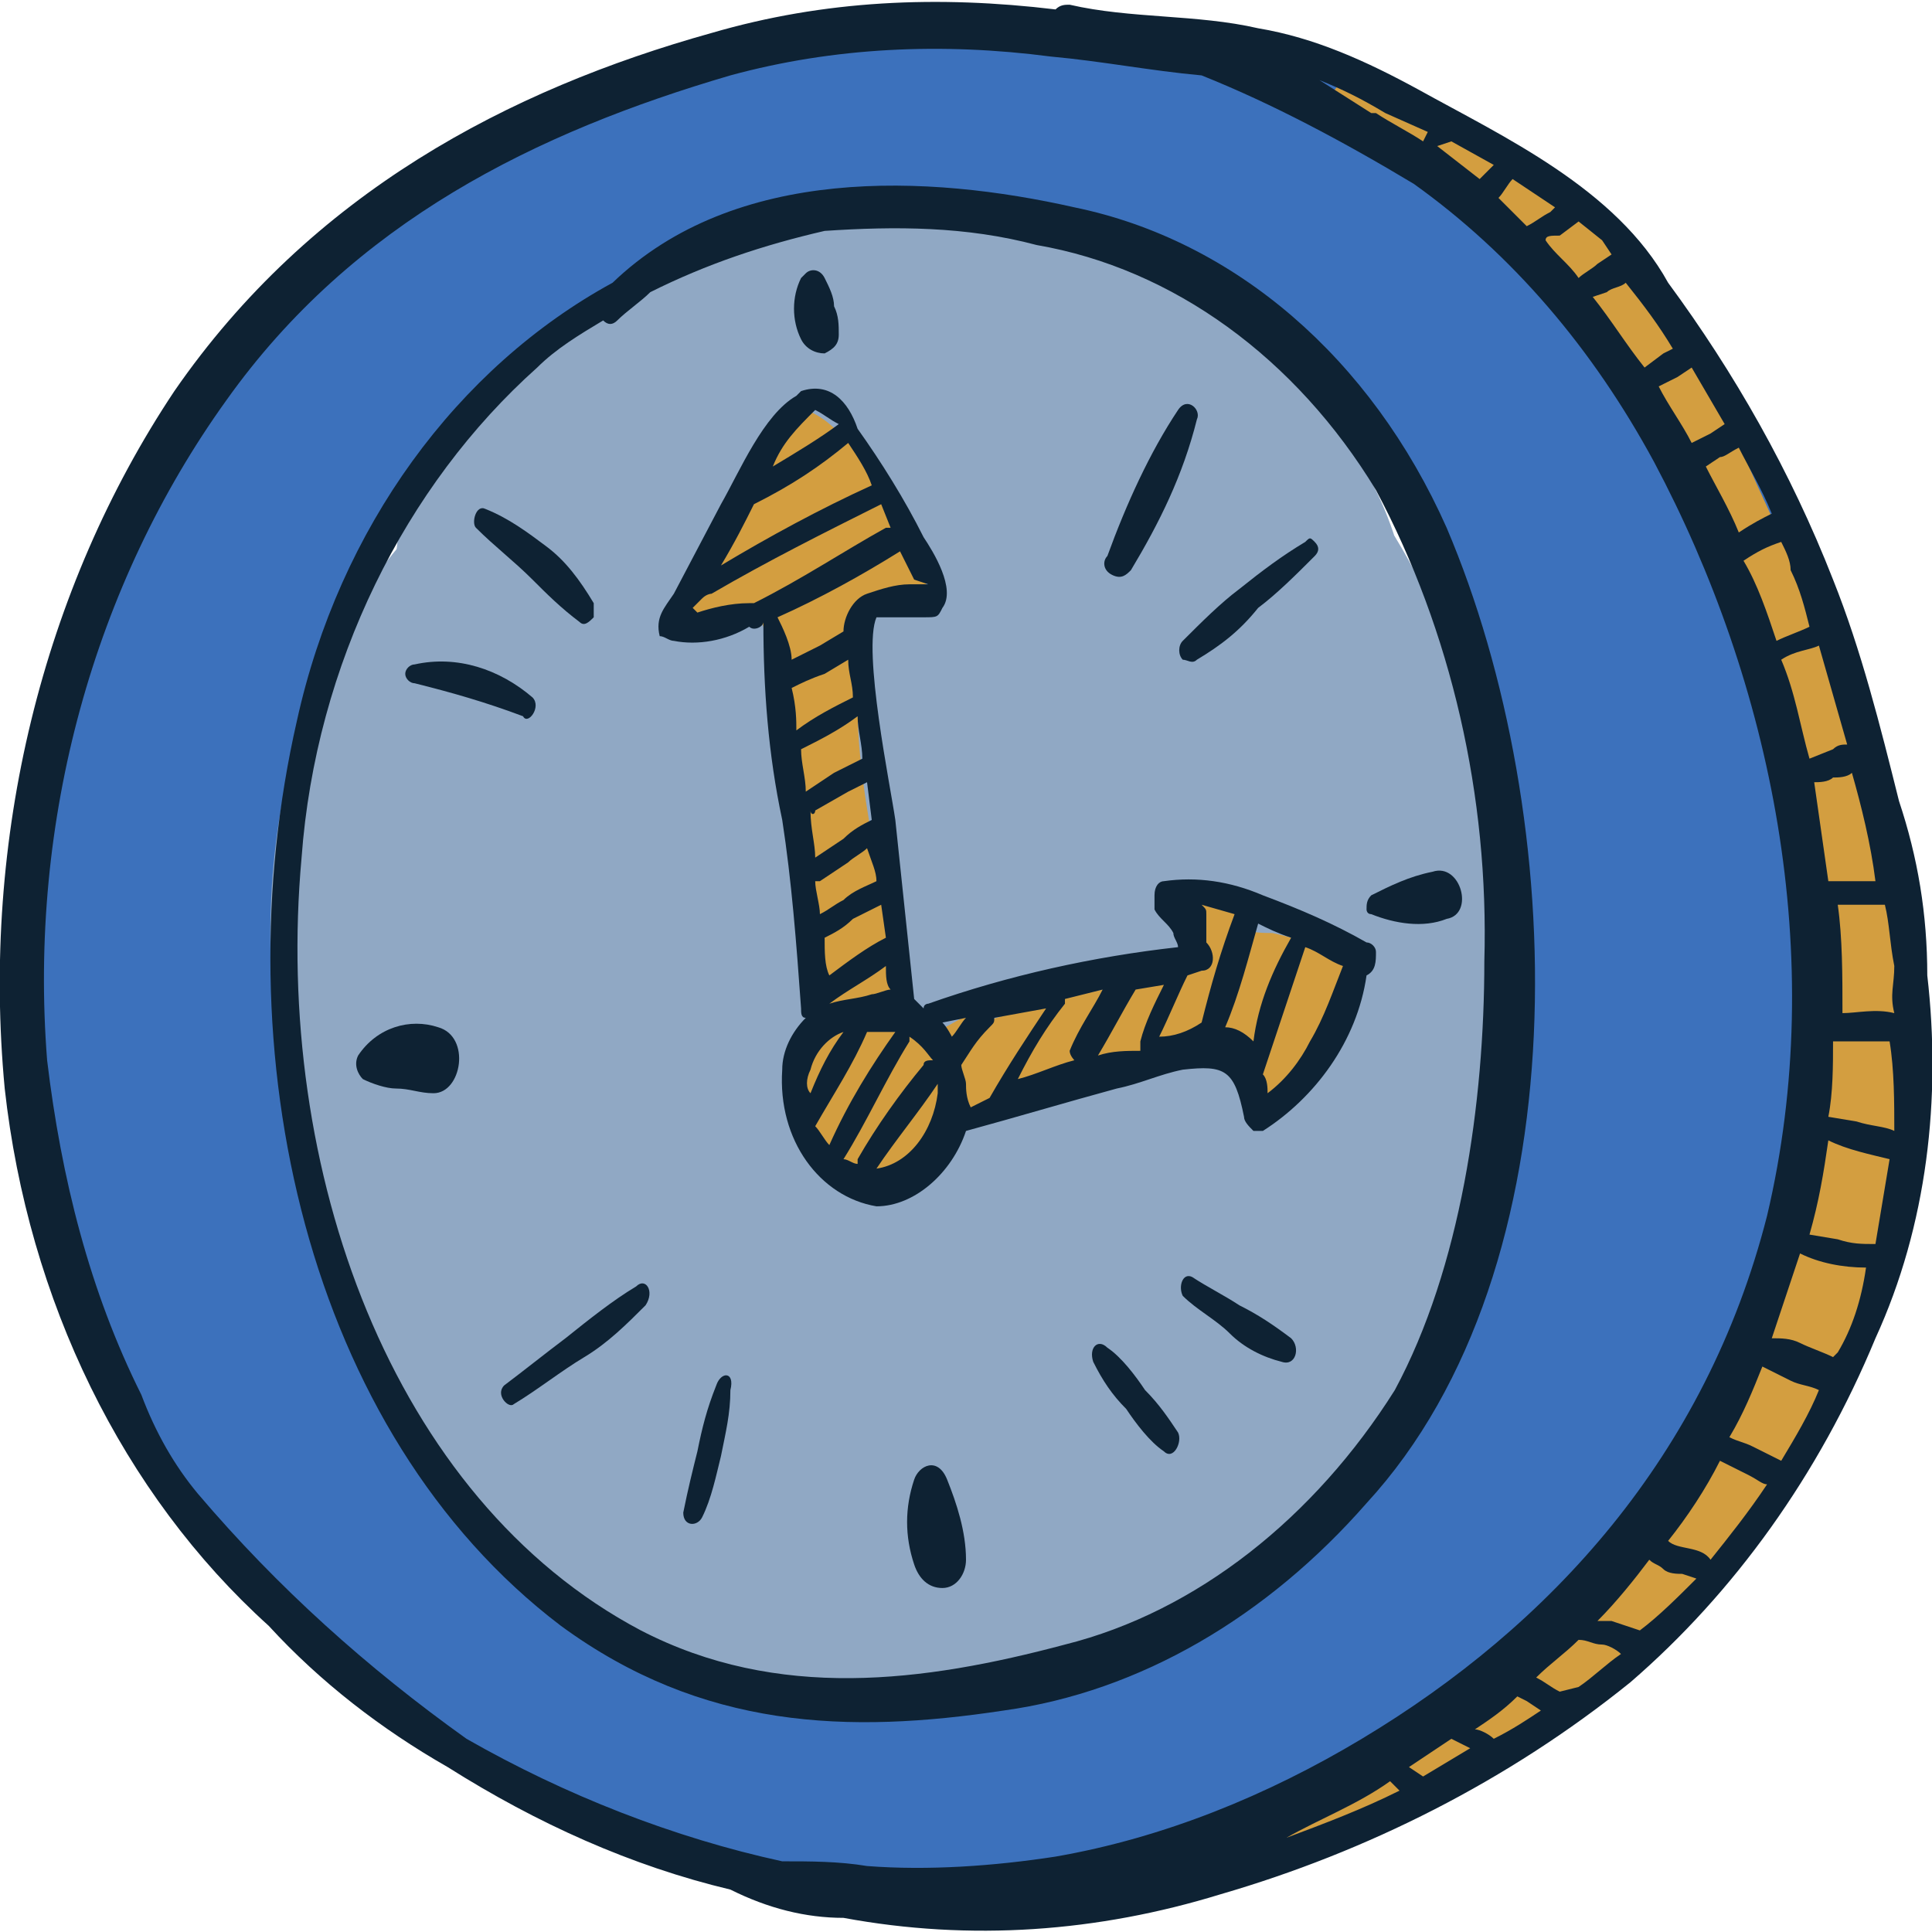 <?xml version="1.0" encoding="utf-8"?>
<!-- Generator: Adobe Illustrator 25.2.1, SVG Export Plug-In . SVG Version: 6.00 Build 0)  -->
<svg version="1.1" id="圖層_1" xmlns="http://www.w3.org/2000/svg" xmlns:xlink="http://www.w3.org/1999/xlink" x="0px" y="0px"
	 viewBox="0 0 41 41" style="enable-background:new 0 0 41 41;" xml:space="preserve">
<style type="text/css">
	.st0{fill:#3C71BC;}
	.st1{fill:#90A8C4;}
	.st2{fill:#D39E40;}
	.st3{fill:#0E2233;}
</style>
<g id="pic">
	<path class="st0" d="M40.5,20l-1.6-7l-2.1-4.6l-2.1-3.1L33,3.8l-2.5-1.4l-2.6-1.2l-6.1-0.6H18l-3.9,1l-3.7,1.5L7.5,4.7L4.4,8.2
		c0,0-2.3,4.4-2.4,4.5c-0.1,0.1-1,3.1-1.1,3.3c-0.3,1.1-0.5,2.2-0.6,3.4c0,0.2,0.4,4.1,0.4,4.4c0,0.4,0.9,3.6,0.9,3.6s1.6,3,1.7,3.3
		c0.5,0.8,1,1.6,1.6,2.3c0.1,0,4.4,3.7,4.6,3.9c0.2,0.1,3.2,1.7,3.2,1.7l5.2,1.7L25,40l5.3-1.8l3.5-2l3.3-3.7l2.2-3.5l1.4-4.7
		L40.5,20z M28.8,31.6c-2.4,2.6-7.1,5.1-10.7,4.3c-3.4,0.5-6.6-1.8-8.8-4.9c-0.5-0.7-0.9-1.4-1.3-2.1c-0.5-1.1-1-2.2-1.3-3.4
		c-0.7-2.6-0.9-5.3-0.5-8c0.8-6,4.6-10.9,9.6-12.3c3.5-1,7.9-0.7,10.8,2c2.7,2,4.4,5.3,4.9,8.9c0.1,0.1,0.2,0.3,0.2,0.4
		C32.7,21.3,32,28.1,28.8,31.6z"/>
	<path class="st1" d="M15.3,12.5c0.1-0.3,0.2-0.6,0.3-0.9c0.3-0.7,0.1-1.5-0.5-1.9c-0.6-0.3-1.2-0.1-1.6,0.5c-0.5,0.7-1,1.6-1.4,2.4
		l2.2,1.5c0.8-1.4,1.2-3.1,1-4.7c-0.1-0.5-0.5-0.9-0.9-1c-2.2-0.7-5.1,2.9-5.1,5.4c0,0.8,0.6,1.5,1.3,1.5c0.3,0,0.6-0.2,0.9-0.4
		c1.1-1.3,2.2-3.1,1.6-5.1c-0.2-0.8-0.9-1.2-1.6-1.1c-2.1,0.5-3.3,3.2-3.9,5.4c-0.4,1.3,1.3,2.6,2.1,1.4c0.8-1,1.2-2.4,1.2-3.7
		c0-0.7-0.5-1.2-1.1-1.2c-0.3,0-0.5,0.1-0.7,0.3C2,18,7.1,33.1,15.5,35.4c4.5,1.2,9.4,0.4,12.8-3.5c3.8-4.4,3.4-9.7,3.2-15.5h-2.5
		c0.1,1.1,0.3,2.3,0.5,3.3l2.3-0.7c-0.6-1.7-0.4-3.6-1-5.2c-0.6-1.5-1.4-2.9-2.4-4.1c-0.9-1.4-3-0.1-2.1,1.5
		c0.8,1.4,0.7,2.3,1.9,3.3c0.6,0.4,1.3,0.1,1.6-0.5c0.1-0.2,0.1-0.4,0.1-0.7c0-4-4-7.2-7-8.4c-1.6-0.6-2.3,2.3-0.7,2.9
		c1.9,0.7,5.4,2.7,5.4,5.5l1.7-1.2c-0.5-0.4-0.7-1.8-1-2.4l-2.1,1.5c1.8,2.8,2.3,5.3,3.2,8.6c0.2,0.7,0.9,1.1,1.5,0.9
		c0.6-0.2,0.9-0.9,0.8-1.6c-0.1-0.9-0.3-1.7-0.4-2.6c-0.2-1.8-2.5-1.9-2.5,0c0.1,3.6,0.6,7.6-1,10.9c-2,4.2-6.2,5.8-10.1,5.5
		c-3.5-0.1-6.6-2.4-8.3-6C8,22.9,8,16.1,10.6,12.6l-1.8-0.9L8,13.4l2.1,1.5l2.2-3.3l-1.5-1l-1,2.2l2.2,1.1c0.2-0.6,0.6-1.1,1-1.6
		c0.8-0.8,0.5-0.6-0.8,0.4c-0.8,1.7,1.4,3.2,2.2,1.5c0.4-0.9,0.8-1.7,1.2-2.5h-2l0.5,0.9C14.3,13,15.1,13.2,15.3,12.5L15.3,12.5z"/>
	<path class="st1" d="M22.4,4.8c-0.4-0.1-0.8-0.3-1.2-0.4c-0.7-0.2-1.4,0.4-1.5,1.2c-0.1,0.7,0.2,1.4,0.8,1.7
		c0.4,0.1,0.8,0.2,1.2,0.3c0.7,0.2,1.4-0.2,1.6-1C23.5,5.8,23.1,5,22.4,4.8z"/>
	<path class="st1" d="M20.7,6.6c0.2,0,0.4-0.2,0.4-0.5c0-0.3-0.2-0.5-0.4-0.5s-0.4,0.2-0.4,0.5C20.2,6.4,20.4,6.6,20.7,6.6z"/>
	<path class="st1" d="M9.4,12.8c1-2.9,4.1-4.3,6.4-5.1c1.2-0.5,2.5-0.7,3.7-0.6c0.6,0.2,1.2,0.2,1.8,0.1c0.4-0.1,0.6-0.6,0.5-1.1
		c0-0.1,0-0.1-0.1-0.2c-1.3-2.8-6.2-0.7-8,0c-2.6,1.2-5.5,3-5.3,6.7c0,0.3,0.3,0.5,0.5,0.5C9.1,13.1,9.3,12.9,9.4,12.8L9.4,12.8z"/>
	<path class="st1" d="M19.7,5.9c-2.4,0.5-4.7,1.3-7,2.3l0.7,2.8c2.4-1.2,4.9-1.9,7.4-2.1c-0.1-1-0.2-2-0.3-2.9
		c-3.6,0.6-7,2.3-9.9,4.8c-0.5,0.6-0.5,1.5,0,2.1c0.3,0.3,0.8,0.5,1.2,0.4c3.5-1.8,7.3-2.9,11.2-3.4l-0.3-2.8c-4.6,1.1-9,3.1-13,6
		c-1.1,0.8-0.4,3.1,0.9,2.6c4.7-2,9.4-4.4,14.5-4.7c-0.1-0.9-0.2-1.8-0.3-2.7c-4.4,1-8.6,2.3-12.8,4.1c-2.3,1.2-4.3,2.2-4.3,5.4
		c0,1.3,1.8,2.1,2.3,0.7c0.4-1,0.7-2,0.7-3.1c0.1-1.8-1.9-1.7-2.4-0.4c-0.9,2.4-3.4,10.4,0.3,11.6c0.6,0.2,1.2,0,1.5-0.6
		c1.3-2.4,1.3-6.6,1.7-9.4c0.2-0.8-0.2-1.6-0.9-1.8s-1.4,0.2-1.6,1l0,0c-0.8,3.1-1.8,7-0.8,10.3c0.2,0.8,0.9,1.2,1.6,1
		c0.3-0.1,0.6-0.3,0.7-0.6c1.6-2.8,1.8-7,2.4-10.3c0.1-0.8-0.3-1.6-1-1.8c-0.6-0.1-1.2,0.3-1.4,1c-0.9,3.8-3.1,11.3-1.1,14.9
		c0.4,0.7,1.2,0.9,1.8,0.5c0.3-0.2,0.5-0.5,0.5-0.8c0.9-4.8,1.1-9.7,2.1-14.5c0.1-0.8-0.3-1.6-1-1.8c-0.6-0.1-1.2,0.3-1.4,1
		c-1.2,5-3.3,14.5,0.2,19c0.8,1.1,2.1,0.1,2.2-1.1c0.7-6.3,0.7-12.4,1.9-18.7L13.2,13c-1.1,6.2-2.1,13.9,0,19.9
		c0.6,1.6,2.2,0.5,2.4-0.7c0.3-2.2,0.3-4.4,0.2-6.6c-0.1-1.9-2.7-1.9-2.6,0c0.1,2.2,0.1,4.4-0.2,6.6l2.4-0.8
		c-1.8-5-0.6-12.5,0.3-17.5c0.3-1.9-2.1-2.7-2.5-0.8c-1.3,6.6-1.3,12.9-2,19.5l2.2-1.1c-2.7-3.4-0.5-12.2,0.5-16.1l-2.5-0.8
		c-1,4.8-1.2,9.7-2.1,14.5l2.3-0.4c-1.5-2.7,0.7-9.8,1.4-12.6l-2.5-0.8c-0.5,2.9-0.7,7-2.1,9.6l2.3,0.4c-0.8-2.8,0.1-6,0.8-8.7
		l-2.4-0.8c-0.3,2.3-0.4,6.5-1.4,8.6l1.4-0.7c-1-0.3,1-7,1.4-7.9l-2.4-0.4l-0.4,1.7l2.3,0.7c0.1-3.9,12.7-6.2,15.2-6.8
		c0.6-0.2,1.1-0.9,0.9-1.7C26,8.7,25.6,8.3,25,8.3C19.6,8.5,14.9,11,9.9,13l0.9,2.6c3.9-2.6,8.1-4.5,12.5-5.7c0.6-0.3,1-1.1,0.7-1.9
		c-0.2-0.5-0.6-0.9-1.1-0.9c-4.1,0.5-8,1.6-11.8,3.4l1,2.7c2.7-2.2,5.8-3.7,9-4.2C21.8,8.7,22.2,7.8,22,7C21.8,6.4,21.3,6,20.8,6
		c-2.9,0.2-5.7,1.1-8.4,2.4c-1.5,0.7-0.2,3.3,1.3,2.5c2.2-1.2,4.5-2,6.7-3.2C21.3,7.2,20.6,5.6,19.7,5.9L19.7,5.9z"/>
	<path class="st1" d="M16.4,14l-0.1-0.4c0-0.6-0.4-1.2-1-1.2s-1,0.5-1,1.2c-0.4,4.6-1.4,8.8-0.6,13.4c0.2,1.4,2.2,1.5,2.4,0
		c0.6-4.9,0.5-9.9,2.2-14.6L16,11.3c-0.7,4.2-2,9.4-0.9,13.6c0.3,1.3,2.2,1.5,2.5,0c0.6-4.6,1.6-9.2,2.9-13.6L18,10.4
		c-0.8,3.6-1.1,7.2-1,10.9c0.1,1.3,1.8,2.2,2.4,0.8c1.4-3.8,1.7-7.8,3.7-11.5l-2.3-1.2c-0.7,3.1-2.1,7.7-1.2,10.8
		c0.2,0.8,0.9,1.2,1.6,1c0.3-0.1,0.5-0.3,0.7-0.6c1.4-2.9,2-6.5,3.1-9.6l-2.4-0.7c-0.3,2.7-0.8,5.2-0.7,7.9c0,0.8,0.6,1.5,1.3,1.5
		c0.6,0,1.1-0.4,1.2-1.1c0.7-2.7,1.4-5.4,2.3-8l-2.5-0.4c0.3,2.7,0.2,5.5,0.6,8.2c0.3,1.8,2.4,1.2,2.5-0.4c0.2-2.5,0.5-4.9,0.8-7.4
		h-2.5c1.1,4,1.4,8.3,1.9,12.5c0.2,1.7,2.5,1.2,2.5-0.4c0-2.7-0.1-5.4,0-8.2h-2.5c0.5,6,0.6,13.2-5.2,16c-0.9,0.4-2,0.4-2.9,0
		c-1.1,0-1.6-1.1-1.4-3c-1.4-1.5-1.6-2.7-0.5-3.6c1.2-2.5,5.1-4.9,7-6.3L23,15.2c-3.3,4.5-7.5,9.7-7.9,15.9c0,0.8,0.6,1.5,1.3,1.5
		c0.1,0,0.2,0,0.3-0.1c1.6-0.7,2.4-2.7,3.4-4.2l6.6-10.3c0.9-1.4-1.1-3.1-2-1.8c-2.2,3.1-7.9,10.5-5.8,14.9c0.4,0.7,1.1,0.9,1.8,0.5
		c1.5-0.8,2.3-2.7,3.2-4.2c1.7-2.9,3.4-5.8,5.1-8.7c0.8-1.4-1.1-3.1-2-1.8c-1.7,2.2-7.8,10.7-4.8,13.8c0.5,0.6,1.3,0.6,1.8,0
		c0.1-0.1,0.1-0.2,0.2-0.3c1.4-3.3,3-6.5,4.8-9.4l-2.2-1.5c-1.1,2.9-2.6,5.6-3.5,8.6c-0.2,0.8,0.3,1.6,1,1.8c0.4,0.1,0.9,0,1.2-0.4
		c1.3-1.8,2-3.9,3.3-5.6l-2-1.8c-0.9,2.1-2.2,4-3.8,5.6c-1.1,1.7-2.9,2.5-4.7,2.1c-1.5-2.7-1.3-4.7,0.6-5.8l-2.1-1.5
		c-0.9,3.1-1.9,6.2-3,9.2c-0.6,1.5,1.7,2.7,2.3,1.2c0.7-1.6,1.1-3.3,1.1-5.1c0-0.8-0.6-1.5-1.3-1.5c-0.3,0-0.6,0.2-0.9,0.4
		c-4.5,5.8,1.4,9.9,6.2,6.7l-1.5-2.3l-1.1,0.9l1.3,2.6c6.7-4.2,14.4-22.2,5-27.5c-1.5-0.8-2.8,1.7-1.3,2.6c7.4,4.2,0,19.2-5,22.4
		c-1.5,0.9-0.2,3.4,1.3,2.6c0.6-0.3,1.2-0.8,1.6-1.4c0.5-0.6,0.4-1.6-0.1-2.1c-0.4-0.4-1-0.5-1.5-0.2c-2.2,1.9-3.2,1.2-3.1-2
		L14.5,28c-0.3,1.2-0.5,2.4-0.8,3.6l2.3,1.2c1.1-3,2.1-6.1,3-9.2c0.5-1.6-1.2-2.3-2.1-1.5c-3.2,3-5.5,7.7-0.7,10.3
		c5.3,2.7,10.4-3.4,12.5-8.6c0.6-1.4-1-3.2-2-1.8c-1.3,1.8-2,3.9-3.3,5.6l2.1,1.5c0.9-2.8,2.3-5.2,3.3-7.9c0.3-0.7,0-1.6-0.6-2
		c-0.6-0.3-1.3-0.1-1.6,0.5c-1.8,3-3.4,6.1-4.8,9.4l2-0.3c-1.1-1.1,4.4-9,4.8-9.6l-2-1.8l-3.3,5.5c-1,1.7-2.6,5.5-4.1,6.3l1.8,0.5
		c-1.1-2.3,4.4-10,5.4-11.3l-2-1.8l-4.2,6.6c-0.9,1.4-2.9,5.9-4.2,6.5l1.6,1.4c0.4-5.2,4.4-10.1,7.2-13.8c0.9-1.2-0.3-3.3-1.6-2.3
		c-3.6,2.6-9.5,6.6-10.2,12c-0.6,4.7,2.7,5.8,5.9,6.5c2.1,0.4,2.9,0.8,4.7-0.4c1.8-1.2,3.4-2.7,4.7-4.4c2.7-4,2.2-9.9,1.6-14.5
		c-0.2-1.6-2.5-1.2-2.4,0.4c0,2.7-0.1,5.4-0.1,8.2l2.5-0.4c-0.6-4.1-0.9-8.5-1.9-12.5c-0.3-1.3-2.3-1.6-2.5,0
		c-0.4,2.7-0.7,5.5-0.9,8.2l2.6-0.4c-0.4-2.5-0.3-4.9-0.5-7.4c0-0.8-0.6-1.5-1.3-1.5c-0.6,0-1.1,0.4-1.2,1.1c-0.9,2.6-1.6,5.3-2.3,8
		l2.5,0.4c0.1-2.7,0.3-5.3,0.7-7.9c0-0.8-0.6-1.5-1.3-1.5c-0.4,0-0.8,0.3-1.1,0.7c-1.1,3.1-1.7,6.7-3.1,9.6l2.3,0.4
		c-0.7-2.4,0.7-6.8,1.2-9.3c0.2-0.8-0.3-1.6-1-1.8c-0.5-0.2-1.1,0.1-1.4,0.7c-2,3.7-2.2,7.6-3.7,11.5l2.4,0.8
		c-0.1-3.4,0.2-6.8,0.9-10.1c0.2-0.8-0.2-1.6-0.9-1.8c-0.7-0.2-1.4,0.3-1.6,1.1c-1.3,4.4-2.3,9-2.9,13.6h2.5c-1-3.8,0.2-8.3,0.9-12
		c0.3-1.5-1.7-2.8-2.3-1.2c-1.8,5.1-1.9,10.3-2.4,15.7l2.4-0.4c-0.8-4.3,0-8.4,0.3-12.7l-2,0.3l0.1,0.4C14.7,15.5,16.6,15.2,16.4,14
		L16.4,14z"/>
	<path class="st2" d="M16.8,10.1c-0.7,0.7-1.3,1.4-2,2.1c0.3,0.3,0.6,0.5,0.9,0.8c0.3-0.7,0.8-2.3,1.5-2.3c0.5,0.6,1,1.2,1.5,1.9
		c0.5,0.5,1.3-0.2,0.9-0.8c-0.5-0.7-0.9-1.5-1.2-2.4c-0.2-0.3-0.5-0.4-0.8-0.2c-0.1,0.1-0.2,0.2-0.3,0.4c-0.3,1.1-0.4,2.3-0.4,3.4
		h1.5c0-0.2,0-0.4-0.1-0.6c0-0.5-0.4-0.8-0.8-0.8c-0.2,0-0.3,0.1-0.5,0.2l-0.5,0.6l1.2,0.4l-0.1-0.3l-1.4,0.7c0.2,0.7,0.3,1.4,0.5,2
		h1.5c-0.1-0.8-0.1-1.5,0.1-2.3l-0.5-1.3c-1,1.1-1.4,2.8-1.1,4.4c0.2,1.7,0.9,3.6,0.6,5.3c-0.2,0.6-0.4,1.2-0.5,1.8
		c-0.1,2.6,3.6,2.2,2.8-0.5l-1.3,1.2c0-0.3,0-0.7,0-1c-0.4,0.2-0.7,0.7-0.5,1.2c0.1,0.2,0.2,0.4,0.4,0.5l0.3,0.2
		c0.4,0.2,0.8,0.2,1.1-0.2c0.6-0.5,0.7-1.5,0.2-2.1c-0.1-0.2-0.3-0.4-0.5-0.5c-0.6-0.4-1.6,0.3-1.3,1.2c0.6,1.7,1-0.8,1.1-0.9
		c0-0.9-0.1-1.8-0.3-2.6c-0.2-1.8-1.3-5.5,0.1-6.9c0.5-0.5,0.1-1.3-0.5-1.3c-1.7-0.1-1.6,2.5-1.6,3.8c0,0.5,0.3,0.9,0.7,0.9
		s0.7-0.4,0.7-0.9l0,0c0-1-0.2-2-0.7-2.9c-0.4-0.8-1.7-0.3-1.4,0.7l0.1,0.3c0.1,0.5,0.5,0.7,0.9,0.6c0.1,0,0.2-0.1,0.3-0.2l0.5-0.6
		l-1.3-0.6c0,0.2,0,0.4,0.1,0.6c0.1,1.1,1.6,1.1,1.5,0c-0.1-1-0.1-2,0-3L17.3,10c0.4,0.9,0.8,1.7,1.4,2.5l0.8-0.9
		c-0.8-0.8-1.3-2.5-2.4-2.9c-0.2-0.1-0.4,0-0.5,0.2c-0.7,1.1-1.4,2.3-1.9,3.5c-0.3,0.4,0.2,1.2,0.6,1c1-0.4,1.8-1.2,2.4-2.3
		c0.2-0.3,0.1-0.7-0.2-0.9C17.3,9.9,17,10,16.8,10.1L16.8,10.1z"/>
	<path class="st2" d="M19.4,23c0.4,0.3,0.9,0.4,1.4,0.3l-0.2-1.8L19.7,22c-0.9,0.4-0.6,2.1,0.4,1.8c2.1-0.7,4.2-1.3,6.3-1.8
		c0.4-0.1,0.6-0.5,0.5-1c0-0.1,0-0.1-0.1-0.2c-0.2-0.4-0.3-0.8-0.5-1.2c-0.1-0.3-0.4-0.4-0.7-0.2c-0.2,0.1-0.3,0.4-0.2,0.7
		c0.1,0.4,0.2,0.8,0.1,1.2l0.7-0.8c-2.2,0.3-4.4,0.8-6.5,1.6c0.2,0.6,0.4,1.2,0.6,1.7l0.8-0.4c0.9-0.4,0.2-1.8-0.6-1.6
		c-0.4,0.1-0.8,0.2-1.2,0.4c-0.2,0.2-0.3,0.5-0.2,0.8C19.2,22.9,19.3,23,19.4,23L19.4,23z"/>
	<path class="st2" d="M25.8,19.2L25.8,19.2c-0.1,0.4-0.3,0.7-0.4,1c0.1,0.1,0.3,0.3,0.4,0.4c0.2,0.1,0.4,0.2,0.6,0.2
		c0.5,0.1,0.9,0.3,1.4,0.5l-0.2-0.9c-0.3,0.6-0.6,1.3-0.9,1.9l1.1,0.4c0-0.8-0.6-1.5-1.3-1.6c-0.7-0.1-0.7,1-0.2,1.3
		c0.2,0,0.3,0.2,0.3,0.4c0,0.4,0.3,0.7,0.6,0.7c0.2,0,0.4-0.1,0.5-0.3c0.3-0.6,0.7-1.2,1-1.9c0.2-0.3,0.1-0.8-0.2-0.9
		c-0.5-0.3-1-0.5-1.5-0.6c-0.2,0-0.4,0-0.7-0.1C26.1,19.3,25.9,19.2,25.8,19.2c-0.3-0.1-0.6,0.1-0.6,0.4c0,0.3,0.1,0.5,0.3,0.6
		c0.2,0.1,0.4,0.1,0.5,0C26.5,20.1,26.4,19.1,25.8,19.2L25.8,19.2z"/>
	<path class="st2" d="M28.4,2.7c2.3,1.3,6,3.5,7.1,6.4l1.2-0.6l-0.6-1.1c-0.4-0.7-1.5-0.3-1.2,0.6c1.9,5.6,4.8,11.7,3.1,17.9
		c-1.8,6.7-6.4,9.7-11.4,12.5c-0.6,0.3-0.2,1.4,0.4,1.2c5.4-2.1,10-5.3,12.5-11.6c1.1-3,1.3-6.2,0.7-9.4c-0.7-4.4-2.6-7.2-4.1-11.1
		L35,8.2l0.6,1.1c0.2,0.4,0.6,0.5,0.9,0.3c0.3-0.2,0.4-0.7,0.2-1c-1.2-3.1-5.4-5.7-7.9-6.8C28.3,1.5,28,2.4,28.4,2.7L28.4,2.7z"/>
	<path class="st3" d="M21.3,36.3c2.9-0.4,5.6-2,7.7-4.4c4.6-5,4.3-14.6,1.7-20.7c-1.6-3.6-4.5-6.1-7.9-6.8C19.7,3.7,15.6,3.5,13,6
		c-3.3,1.8-5.8,5.2-6.7,9.3c-1.6,7,0.2,15.1,5.6,19.2C14.9,36.7,18,36.8,21.3,36.3z M6.4,18.2c0.3-4.1,2.2-7.9,5-10.4
		c0.4-0.4,0.9-0.7,1.4-1c0.1,0.1,0.2,0.1,0.3,0c0.2-0.2,0.5-0.4,0.7-0.6c1.2-0.6,2.4-1,3.7-1.3c1.5-0.1,3-0.1,4.5,0.3
		c2.9,0.5,5.5,2.4,7.2,5.2c1.6,3,2.4,6.5,2.3,10c0,3-0.5,6.5-1.9,9.1c-1.7,2.7-4.2,4.7-7,5.4c-3,0.8-6.1,1.2-9-0.3
		C8.3,31.8,5.8,24.8,6.4,18.2z"/>
	<path class="st3" d="M14.3,13.6c0.5,0.1,1.1,0,1.6-0.3c0.1,0.1,0.3,0,0.3-0.1c0,1.4,0.1,2.8,0.4,4.2c0.2,1.3,0.3,2.6,0.4,4
		c0,0.1,0,0.2,0.1,0.2c-0.3,0.3-0.5,0.7-0.5,1.1c-0.1,1.5,0.8,2.7,2,2.9c0,0,0,0,0,0c0.8,0,1.6-0.7,1.9-1.6c1.1-0.3,2.1-0.6,3.2-0.9
		c0.5-0.1,0.9-0.3,1.4-0.4c0.9-0.1,1.1,0,1.3,1c0,0.1,0.1,0.2,0.2,0.3c0.1,0,0.1,0,0.2,0c1.1-0.7,2-1.9,2.2-3.3
		c0.2-0.1,0.2-0.3,0.2-0.5c0-0.1-0.1-0.2-0.2-0.2c-0.7-0.4-1.4-0.7-2.2-1c-0.7-0.3-1.4-0.4-2.1-0.3c-0.1,0-0.2,0.1-0.2,0.3
		c0,0,0,0.1,0,0.1c0,0.1,0,0.2,0,0.2c0.1,0.2,0.3,0.3,0.4,0.5c0,0.1,0.1,0.2,0.1,0.3c-1.8,0.2-3.6,0.6-5.3,1.2c0,0-0.1,0-0.1,0.1
		l-0.2-0.2L19,17.4c-0.1-0.7-0.7-3.6-0.4-4.3c0.4,0,0.7,0,1,0c0.3,0,0.3,0,0.4-0.2c0.3-0.4-0.2-1.2-0.4-1.5
		c-0.4-0.8-0.9-1.6-1.4-2.3C18,8.5,17.6,8.1,17,8.3l-0.1,0.1c-0.7,0.4-1.2,1.6-1.6,2.3l-1,1.9c-0.2,0.3-0.4,0.5-0.3,0.9
		C14.1,13.5,14.2,13.6,14.3,13.6z M14.9,12.7L14.9,12.7c0.1-0.1,0.2-0.1,0.2-0.1c1.2-0.7,2.4-1.3,3.6-1.9l0,0l0.2,0.5h-0.1
		c-0.9,0.5-1.8,1.1-2.8,1.6c0,0-0.1,0-0.1,0c-0.4,0-0.8,0.1-1.1,0.2l0,0l-0.1-0.1C14.8,12.8,14.9,12.7,14.9,12.7z M18,14
		c0,0.3,0.1,0.5,0.1,0.8c-0.4,0.2-0.8,0.4-1.2,0.7c0-0.2,0-0.5-0.1-0.9c0.2-0.1,0.4-0.2,0.7-0.3L18,14z M18.2,15.2
		c0,0.3,0.1,0.6,0.1,0.9c-0.2,0.1-0.4,0.2-0.6,0.3l-0.6,0.4c0-0.3-0.1-0.6-0.1-0.9C17.4,15.7,17.8,15.5,18.2,15.2z M17.3,17.2
		l0.7-0.4l0.4-0.2l0.1,0.8c-0.2,0.1-0.4,0.2-0.6,0.4l-0.6,0.4c0-0.3-0.1-0.6-0.1-1C17.2,17.3,17.3,17.3,17.3,17.2L17.3,17.2z
		 M17.5,19.9c0.2-0.1,0.4-0.2,0.6-0.4c0.2-0.1,0.4-0.2,0.6-0.3l0.1,0.7c-0.4,0.2-0.8,0.5-1.2,0.8C17.5,20.5,17.5,20.2,17.5,19.9z
		 M18.6,18.7c-0.2,0.1-0.5,0.2-0.7,0.4c-0.2,0.1-0.3,0.2-0.5,0.3c0-0.2-0.1-0.5-0.1-0.7c0,0,0.1,0,0.1,0l0.6-0.4
		c0.1-0.1,0.3-0.2,0.4-0.3C18.5,18.3,18.6,18.5,18.6,18.7z M17.6,21.3c0.4-0.3,0.8-0.5,1.2-0.8c0,0.2,0,0.4,0.1,0.5
		c-0.1,0-0.3,0.1-0.4,0.1C18.2,21.2,17.9,21.2,17.6,21.3L17.6,21.3z M17.6,24.3L17.6,24.3c-0.1-0.1-0.2-0.3-0.3-0.4
		c0.4-0.7,0.8-1.3,1.1-2c0.2,0,0.4,0,0.6,0C18.5,22.6,18,23.4,17.6,24.3L17.6,24.3z M17.2,22.7c0.1-0.4,0.4-0.7,0.7-0.8
		c-0.3,0.4-0.5,0.8-0.7,1.3C17.1,23.1,17.1,22.9,17.2,22.7L17.2,22.7z M18.6,24.8c0.4-0.6,0.9-1.2,1.3-1.8l0,0c0,0.1,0,0.2,0,0.2
		C19.8,24,19.3,24.7,18.6,24.8L18.6,24.8z M20,21.7l0.5-0.1c-0.1,0.1-0.2,0.3-0.3,0.4C20.2,22,20.1,21.8,20,21.7z M20.5,23
		c0-0.1-0.1-0.3-0.1-0.4c0.2-0.3,0.3-0.5,0.6-0.8c0.1-0.1,0.1-0.1,0.1-0.2l1.1-0.2c-0.4,0.6-0.8,1.2-1.2,1.9l-0.4,0.2
		C20.5,23.3,20.5,23.1,20.5,23L20.5,23z M22.8,22.5c-0.4,0.1-0.8,0.3-1.2,0.4c0.3-0.6,0.6-1.1,1-1.6c0,0,0-0.1,0-0.1l0.8-0.2
		c-0.2,0.4-0.5,0.8-0.7,1.3C22.7,22.4,22.8,22.5,22.8,22.5L22.8,22.5z M23.3,22.4c0.3-0.5,0.5-0.9,0.8-1.4l0,0l0.6-0.1
		c-0.2,0.4-0.4,0.8-0.5,1.2c0,0.1,0,0.1,0,0.2C23.9,22.3,23.6,22.3,23.3,22.4L23.3,22.4z M24.6,22c0.2-0.4,0.4-0.9,0.6-1.3l0.3-0.1
		c0.3,0,0.3-0.4,0.1-0.6c0-0.2,0-0.4,0-0.6c0-0.1,0-0.1-0.1-0.2l0.7,0.2c-0.3,0.8-0.5,1.5-0.7,2.3l0,0C25.2,21.9,24.9,22,24.6,22
		L24.6,22z M26.9,23.2c0-0.1,0-0.3-0.1-0.4l0,0c0.3-0.9,0.6-1.8,0.9-2.7l0,0c0.3,0.1,0.5,0.3,0.8,0.4c-0.2,0.5-0.4,1.1-0.7,1.6
		C27.6,22.5,27.3,22.9,26.9,23.2L26.9,23.2z M27.4,19.9c-0.4,0.7-0.7,1.4-0.8,2.2c-0.2-0.2-0.4-0.3-0.6-0.3c0.3-0.7,0.5-1.5,0.7-2.2
		C26.9,19.7,27.1,19.8,27.4,19.9z M19.8,22.5c-0.1,0-0.2,0-0.2,0.1c-0.5,0.6-1,1.3-1.4,2c0,0,0,0.1,0,0.1l0,0
		c-0.1,0-0.2-0.1-0.3-0.1l0,0c0.5-0.8,0.9-1.7,1.4-2.5V22C19.6,22.2,19.7,22.4,19.8,22.5L19.8,22.5z M19.7,12.4c-0.1,0-0.2,0-0.4,0
		c-0.3,0-0.6,0.1-0.9,0.2l0,0c-0.3,0.1-0.5,0.5-0.5,0.8l-0.5,0.3l-0.6,0.3c0-0.3-0.2-0.7-0.3-0.9c0.9-0.4,1.8-0.9,2.6-1.4l0,0
		c0.1,0.2,0.2,0.4,0.3,0.6L19.7,12.4z M17.3,8.7c0.2,0.1,0.3,0.2,0.5,0.3c-0.4,0.3-0.9,0.6-1.4,0.9C16.6,9.4,16.9,9.1,17.3,8.7
		L17.3,8.7z M16,10.7C16,10.7,16.1,10.7,16,10.7c0.8-0.4,1.4-0.8,2-1.3c0.2,0.3,0.4,0.6,0.5,0.9c-1.1,0.5-2.2,1.1-3.2,1.7l0,0
		C15.6,11.5,15.8,11.1,16,10.7z"/>
	<path class="st3" d="M17.5,7.5c0.2-0.1,0.3-0.2,0.3-0.4c0-0.2,0-0.4-0.1-0.6c0-0.2-0.1-0.4-0.2-0.6c-0.1-0.2-0.3-0.2-0.4-0.1
		c0,0-0.1,0.1-0.1,0.1c-0.2,0.4-0.2,0.9,0,1.3C17.1,7.4,17.3,7.5,17.5,7.5z"/>
	<path class="st3" d="M19.4,31.4c-0.2,0.6-0.2,1.2,0,1.8c0.1,0.3,0.3,0.5,0.6,0.5c0.3,0,0.5-0.3,0.5-0.6c0-0.6-0.2-1.2-0.4-1.7
		C19.9,30.9,19.5,31.1,19.4,31.4z"/>
	<path class="st3" d="M9.3,21.8c-0.6-0.2-1.3,0-1.7,0.6c-0.1,0.2,0,0.4,0.1,0.5c0.2,0.1,0.5,0.2,0.7,0.2c0.3,0,0.5,0.1,0.8,0.1
		C9.8,23.2,10,22,9.3,21.8z"/>
	<path class="st3" d="M30.7,19.5c0.6-0.1,0.3-1.2-0.3-1c-0.5,0.1-0.9,0.3-1.3,0.5c-0.1,0.1-0.1,0.2-0.1,0.3c0,0,0,0.1,0.1,0.1
		C29.6,19.6,30.2,19.7,30.7,19.5z"/>
	<path class="st3" d="M24,12.1c0.6-1,1.1-2,1.4-3.2c0.1-0.2-0.2-0.5-0.4-0.2c-0.6,0.9-1.1,2-1.5,3.1c-0.1,0.1-0.1,0.3,0.1,0.4
		C23.8,12.3,23.9,12.2,24,12.1z"/>
	<path class="st3" d="M25.4,14c0.5-0.3,0.9-0.6,1.3-1.1c0.4-0.3,0.8-0.7,1.2-1.1c0.1-0.1,0.1-0.2,0-0.3c-0.1-0.1-0.1-0.1-0.2,0
		c-0.5,0.3-0.9,0.6-1.4,1c-0.4,0.3-0.8,0.7-1.2,1.1c-0.1,0.1-0.1,0.3,0,0.4C25.2,14,25.3,14.1,25.4,14z"/>
	<path class="st3" d="M11.3,12.3c0.3,0.3,0.6,0.6,1,0.9c0.1,0.1,0.2,0,0.3-0.1c0-0.1,0-0.2,0-0.3c-0.3-0.5-0.6-0.9-1-1.2
		c-0.4-0.3-0.8-0.6-1.3-0.8c-0.2-0.1-0.3,0.3-0.2,0.4C10.5,11.6,10.9,11.9,11.3,12.3z"/>
	<path class="st3" d="M11.3,14.8c-0.7-0.6-1.6-0.9-2.5-0.7c-0.1,0-0.2,0.1-0.2,0.2s0.1,0.2,0.2,0.2c0.8,0.2,1.5,0.4,2.3,0.7
		C11.2,15.4,11.5,15,11.3,14.8z"/>
	<path class="st3" d="M13.5,27.3c-0.5,0.3-1,0.7-1.5,1.1c-0.4,0.3-0.9,0.7-1.3,1c-0.2,0.2,0.1,0.5,0.2,0.4c0.5-0.3,1-0.7,1.5-1
		c0.5-0.3,0.9-0.7,1.3-1.1C13.9,27.4,13.7,27.1,13.5,27.3z"/>
	<path class="st3" d="M15.2,29.4c-0.2,0.5-0.3,0.9-0.4,1.4c-0.1,0.4-0.2,0.8-0.3,1.3c0,0.3,0.3,0.3,0.4,0.1c0.2-0.4,0.3-0.9,0.4-1.3
		c0.1-0.5,0.2-0.9,0.2-1.4C15.6,29.1,15.3,29.1,15.2,29.4z"/>
	<path class="st3" d="M24.3,29.5c-0.2-0.3-0.5-0.7-0.8-0.9c-0.2-0.2-0.4,0-0.3,0.3c0.2,0.4,0.4,0.7,0.7,1c0.2,0.3,0.5,0.7,0.8,0.9
		c0.2,0.2,0.4-0.2,0.3-0.4C24.8,30.1,24.6,29.8,24.3,29.5z"/>
	<path class="st3" d="M26.3,27.7c-0.3-0.2-0.7-0.4-1-0.6c-0.2-0.1-0.3,0.2-0.2,0.4c0.3,0.3,0.7,0.5,1,0.8c0.3,0.3,0.7,0.5,1.1,0.6
		c0.3,0.1,0.4-0.3,0.2-0.5C27,28.1,26.7,27.9,26.3,27.7z"/>
	<path class="st3" d="M40.9,20.7c0-1.3-0.2-2.5-0.6-3.7c-0.4-1.6-0.8-3.2-1.4-4.7C38,10,36.8,7.9,35.4,6c-1.1-2-3.5-3.1-5.3-4.1
		c-1.1-0.6-2.2-1.1-3.4-1.3c-1.3-0.3-2.7-0.2-4-0.5c-0.1,0-0.2,0-0.3,0.1c-2.5-0.3-4.9-0.2-7.3,0.5C10.8,1.9,6.6,4.1,3.7,8.3
		c-2.8,4.2-4.1,9.5-3.6,14.8c0.5,4.5,2.5,8.6,5.6,11.4c1.1,1.2,2.4,2.2,3.8,3c1.9,1.2,3.9,2.1,6,2.6c0.8,0.4,1.6,0.6,2.4,0.6
		c2.7,0.5,5.4,0.3,8-0.5c3.1-0.9,6.1-2.4,8.7-4.5c2.2-1.9,4-4.4,5.2-7.3C40.9,26,41.2,23.3,40.9,20.7z M39.8,26.4L39.8,26.4
		c-0.3,0-0.5,0-0.8-0.1l-0.6-0.1c0.2-0.7,0.3-1.3,0.4-2c0.4,0.2,0.9,0.3,1.3,0.4l0,0C40,25.2,39.9,25.8,39.8,26.4z M39,28.7
		l-0.1,0.1c-0.2-0.1-0.5-0.2-0.7-0.3c-0.2-0.1-0.4-0.1-0.6-0.1c0.2-0.6,0.4-1.2,0.6-1.8c0.4,0.2,0.9,0.3,1.4,0.3
		C39.5,27.6,39.3,28.2,39,28.7L39,28.7z M37.8,31c-0.2-0.1-0.4-0.2-0.6-0.3c-0.2-0.1-0.3-0.1-0.5-0.2c0.3-0.5,0.5-1,0.7-1.5l0.6,0.3
		c0.2,0.1,0.4,0.1,0.6,0.2C38.4,30,38.1,30.5,37.8,31L37.8,31z M31.7,3.5c-0.1,0.1-0.2,0.2-0.3,0.3l-0.9-0.7L30.8,3L31.7,3.5z
		 M32.1,3.8C32.4,4,32.7,4.2,33,4.4l-0.1,0.1c-0.2,0.1-0.3,0.2-0.5,0.3c-0.2-0.2-0.4-0.4-0.6-0.6C31.9,4.1,32,3.9,32.1,3.8L32.1,3.8
		z M33.1,5l0.4-0.3l0.5,0.4l0.2,0.3l-0.3,0.2c-0.1,0.1-0.3,0.2-0.4,0.3c-0.2-0.3-0.5-0.5-0.7-0.8C32.8,5,32.9,5,33.1,5L33.1,5z
		 M34.1,6.2c0.1-0.1,0.3-0.1,0.4-0.2c0.4,0.5,0.7,0.9,1,1.4l-0.2,0.1l-0.4,0.3c-0.4-0.5-0.7-1-1.1-1.5L34.1,6.2z M35.6,8l0.3-0.2
		L36.6,9l-0.3,0.2l-0.4,0.2c-0.2-0.4-0.5-0.8-0.7-1.2L35.6,8z M36.5,9.7c0.1,0,0.2-0.1,0.4-0.2c0.2,0.4,0.5,0.9,0.7,1.4
		c-0.2,0.1-0.4,0.2-0.7,0.4c-0.2-0.5-0.5-1-0.7-1.4L36.5,9.7z M37.8,11.5c0.1,0.2,0.2,0.4,0.2,0.6c0.2,0.4,0.3,0.8,0.4,1.2
		c-0.2,0.1-0.5,0.2-0.7,0.3c-0.2-0.6-0.4-1.2-0.7-1.7C37.3,11.7,37.5,11.6,37.8,11.5L37.8,11.5z M38.6,13.7c0.2,0.7,0.4,1.4,0.6,2.1
		c-0.1,0-0.2,0-0.3,0.1l-0.5,0.2c-0.2-0.7-0.3-1.4-0.6-2.1C38.1,13.8,38.4,13.8,38.6,13.7L38.6,13.7z M39.8,18.7c-0.2,0-0.3,0-0.5,0
		c-0.2,0-0.3,0-0.5,0c-0.1-0.7-0.2-1.4-0.3-2.1c0.1,0,0.3,0,0.4-0.1c0.1,0,0.3,0,0.4-0.1C39.5,17.1,39.7,17.9,39.8,18.7L39.8,18.7z
		 M40.2,21.5c-0.4-0.1-0.8,0-1.1,0c0-0.8,0-1.6-0.1-2.3c0.1,0,0.3,0,0.4,0c0.2,0,0.4,0,0.6,0c0.1,0.4,0.1,0.8,0.2,1.3
		C40.2,20.9,40.1,21.1,40.2,21.5L40.2,21.5z M40.2,24L40.2,24c-0.2-0.1-0.5-0.1-0.8-0.2l-0.6-0.1c0.1-0.5,0.1-1.1,0.1-1.6
		c0.2,0,0.5,0,0.7,0c0.2,0,0.4,0,0.5,0C40.2,22.7,40.2,23.4,40.2,24L40.2,24z M29.4,2.4l0.9,0.4L30.2,3c-0.3-0.2-0.7-0.4-1-0.6
		c0,0,0,0-0.1,0L28,1.7C28.5,1.9,28.9,2.1,29.4,2.4z M4.2,31.7c-0.5-0.6-0.9-1.3-1.2-2.1c-1.1-2.2-1.7-4.6-2-7.1
		c-0.4-5.1,1-10.1,3.8-14c2.7-3.8,6.6-5.7,10.7-6.9c2.2-0.6,4.5-0.7,6.8-0.4c1.1,0.1,2.1,0.3,3.2,0.4C27,2.2,28.5,3,30,3.9
		c2.1,1.5,3.8,3.5,5.1,5.9c2.5,4.7,3.7,10.5,2.4,16c-1.3,5.1-4.6,8.7-8.6,11.1c-2,1.2-4.2,2.1-6.5,2.5c-1.3,0.2-2.7,0.3-4,0.2
		c-0.6-0.1-1.2-0.1-1.8-0.1c-2.3-0.5-4.6-1.4-6.7-2.6C7.8,35.4,5.9,33.7,4.2,31.7z M34.8,34.6l-0.6-0.2c-0.1,0-0.2,0-0.3,0
		c0.4-0.4,0.8-0.9,1.1-1.3c0.1,0.1,0.2,0.1,0.3,0.2c0.1,0.1,0.3,0.1,0.4,0.1l0.3,0.1C35.6,33.9,35.2,34.3,34.8,34.6z M32.4,36.1
		l0.3,0.2c-0.3,0.2-0.6,0.4-1,0.6c-0.1-0.1-0.3-0.2-0.4-0.2c0.3-0.2,0.6-0.4,0.9-0.7L32.4,36.1z M30.2,37.7l-0.3-0.2l0.9-0.6
		l0.4,0.2L30.2,37.7z M29.5,37.8c0.1,0.1,0.1,0.1,0.2,0.2c-0.8,0.4-1.6,0.7-2.4,1C28,38.6,28.8,38.3,29.5,37.8z M33.1,35.9
		L33.1,35.9c-0.2-0.1-0.3-0.2-0.5-0.3l0,0c0.3-0.3,0.6-0.5,0.9-0.8c0.2,0,0.3,0.1,0.5,0.1c0.1,0,0.3,0.1,0.4,0.2
		c-0.3,0.2-0.6,0.5-0.9,0.7L33.1,35.9z M36.3,33.1c-0.2-0.3-0.7-0.2-0.9-0.4c0.4-0.5,0.8-1.1,1.1-1.7c0.2,0.1,0.4,0.2,0.6,0.3
		c0.2,0.1,0.3,0.2,0.4,0.2C37.1,32.1,36.7,32.6,36.3,33.1z"/>
</g>
</svg>
